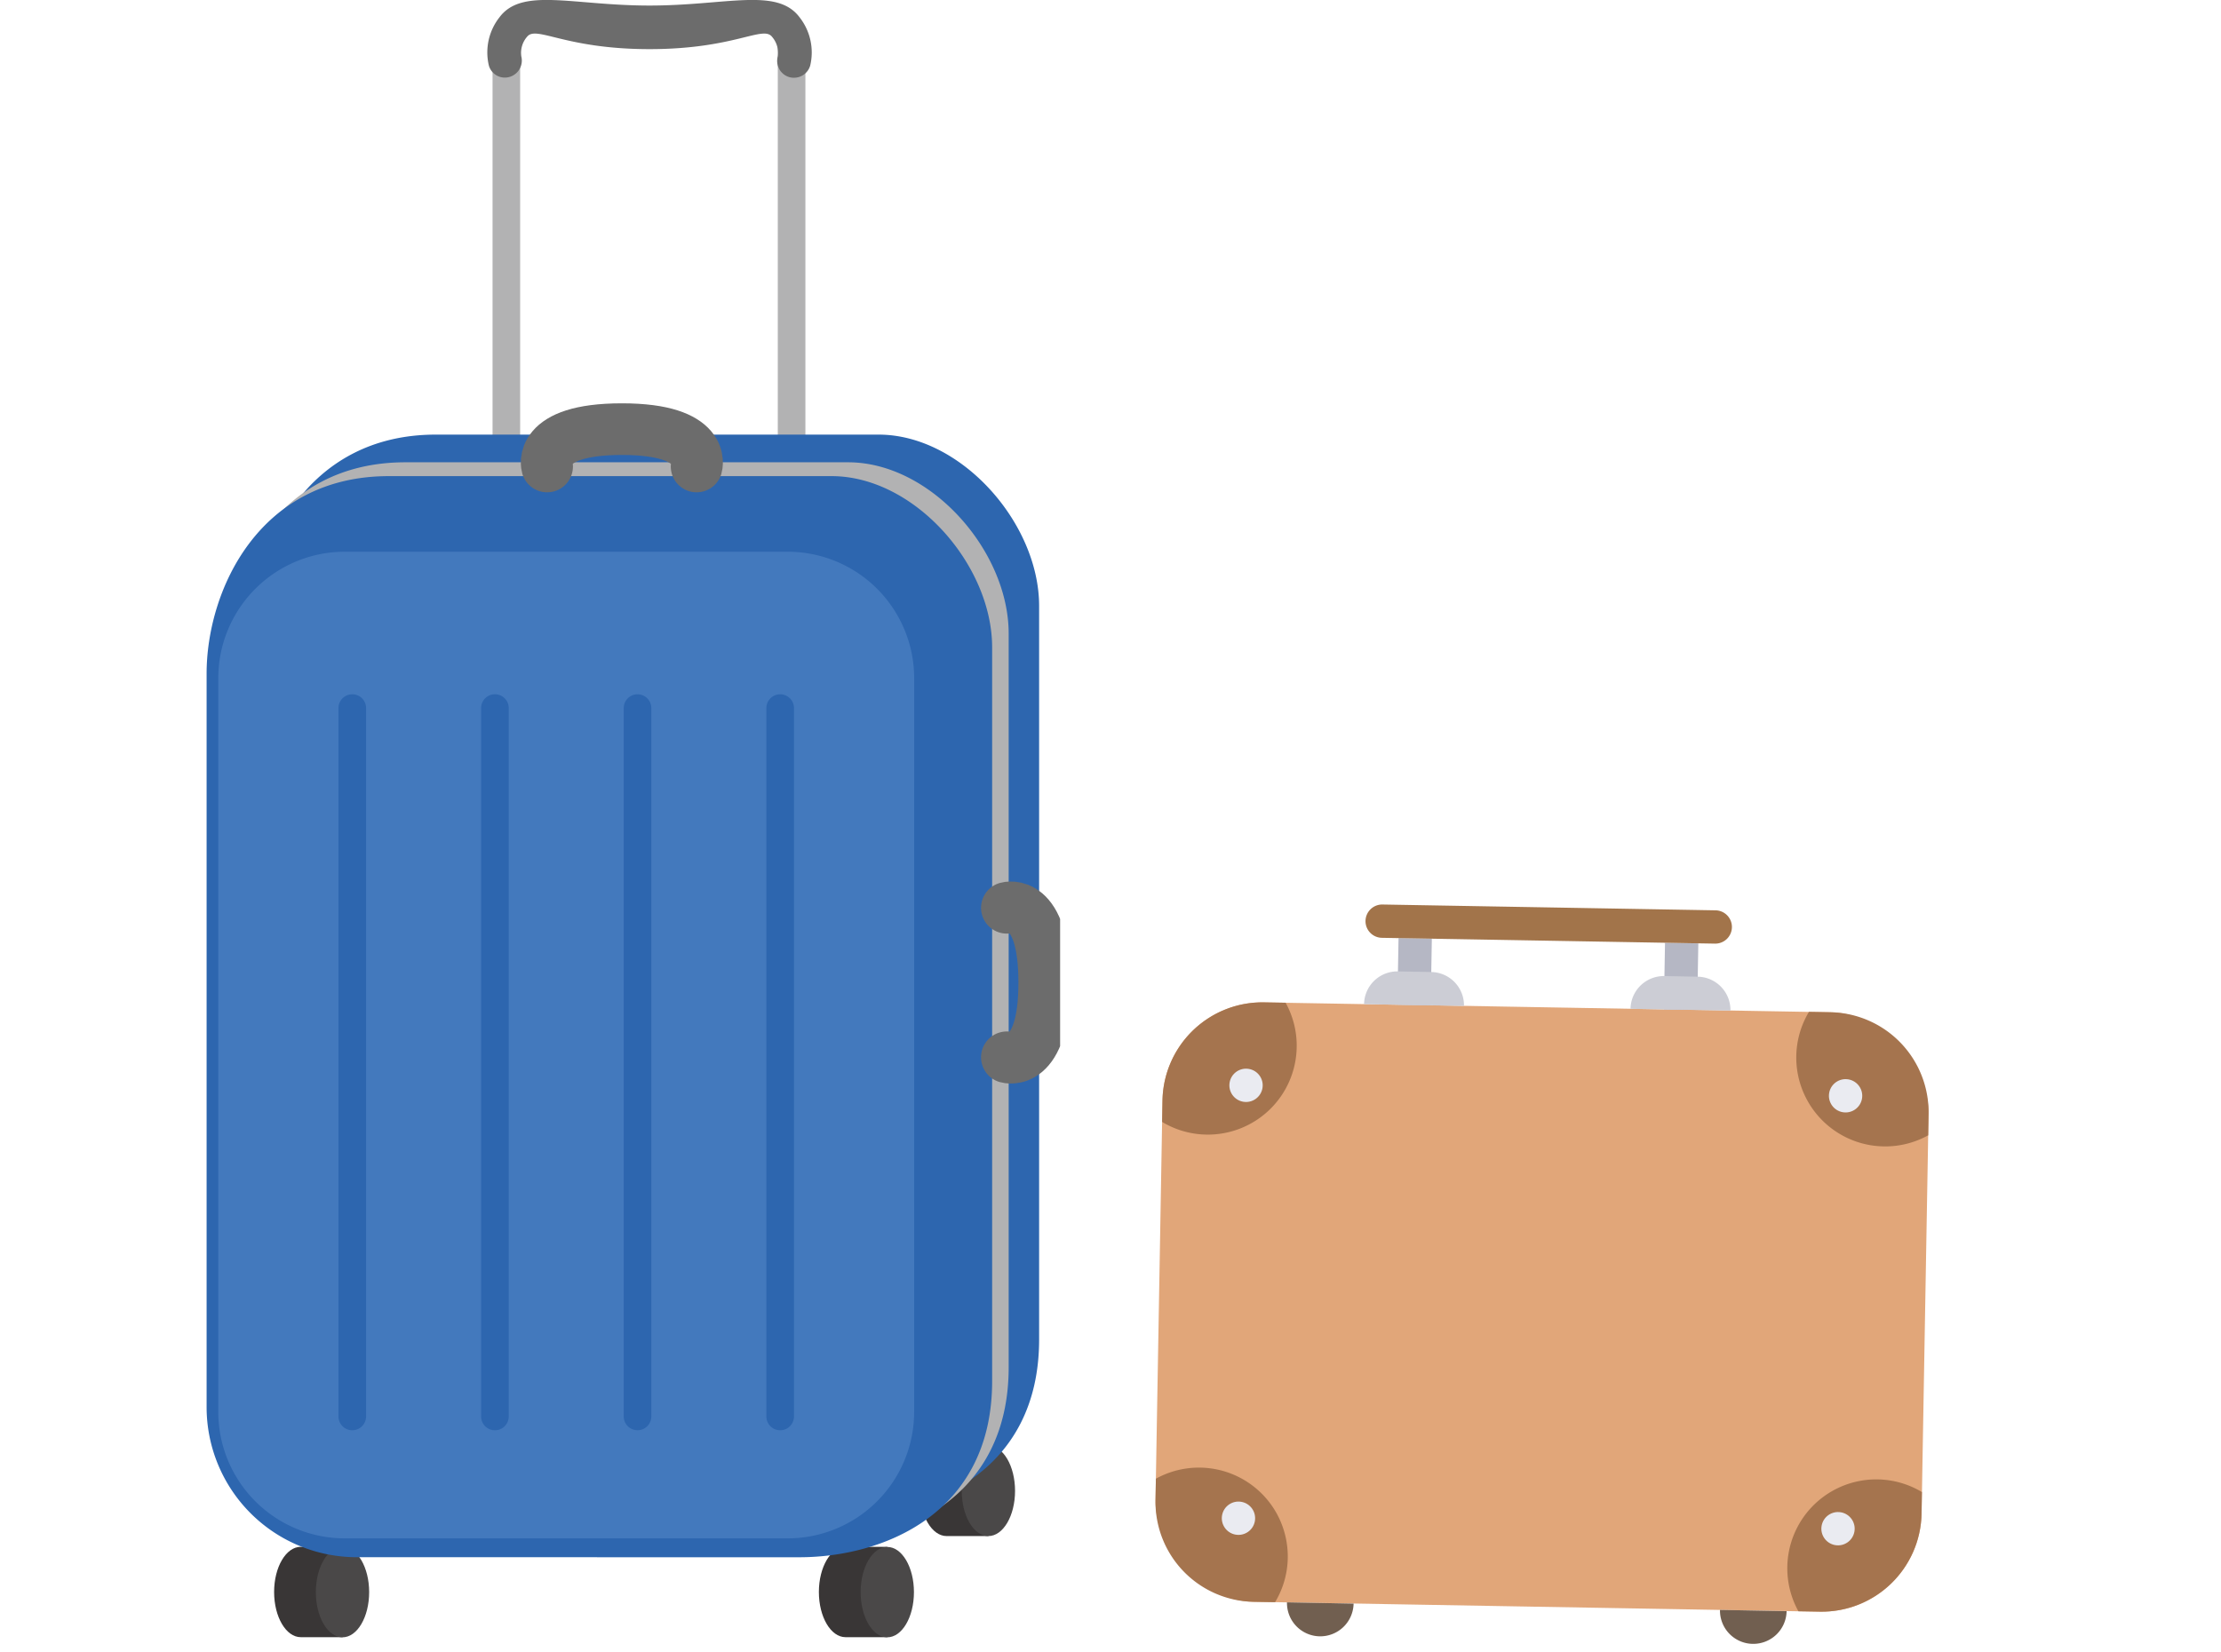 <svg xmlns="http://www.w3.org/2000/svg" xmlns:xlink="http://www.w3.org/1999/xlink" width="86" height="64" viewBox="0 0 86 64">
  <defs>
    <clipPath id="clip-path">
      <rect id="Rectangle_4594" data-name="Rectangle 4594" width="86" height="64" transform="translate(187 4383)" fill="#fff"/>
    </clipPath>
    <clipPath id="clip-path-2">
      <rect id="Rectangle_4530" data-name="Rectangle 4530" width="80" height="64" transform="translate(3900 4078)" fill="#fff"/>
    </clipPath>
    <clipPath id="clip-path-3">
      <rect id="Rectangle_189" data-name="Rectangle 189" width="33.049" height="63.41" fill="none"/>
    </clipPath>
  </defs>
  <g id="step-9-icon" transform="translate(-187 -4383)" clip-path="url(#clip-path)">
    <g id="Mask_Group_126" data-name="Mask Group 126" transform="translate(-3710 305)" clip-path="url(#clip-path-2)">
      <g id="Group_9193" data-name="Group 9193" transform="translate(-4.181 0.41)">
        <g id="Group_9192" data-name="Group 9192" transform="translate(3909.181 4077.59)">
          <g id="Group_192" data-name="Group 192" clip-path="url(#clip-path-3)">
            <path id="Path_1166" data-name="Path 1166" d="M82.209,35.38a.534.534,0,1,1-1.069,0V7.944a.534.534,0,0,1,1.069,0Z" transform="translate(-70.068 -6.4)" fill="#b2b2b3"/>
            <path id="Path_1167" data-name="Path 1167" d="M163.154,35.38a.534.534,0,1,1-1.069,0V7.944a.534.534,0,0,1,1.069,0Z" transform="translate(-139.968 -6.4)" fill="#b2b2b3"/>
            <path id="Path_1168" data-name="Path 1168" d="M205.085,413.845h-1.616c-.57,0-1.032-.783-1.032-1.75s.462-1.751,1.032-1.751h1.616Z" transform="translate(-174.814 -354.351)" fill="#393636"/>
            <path id="Path_1169" data-name="Path 1169" d="M216.343,412.095c0,.967-.462,1.75-1.032,1.75s-1.032-.783-1.032-1.75.461-1.751,1.032-1.751,1.032.785,1.032,1.751" transform="translate(-185.039 -354.351)" fill="#4a4848"/>
            <path id="Path_1170" data-name="Path 1170" d="M21.8,442.545H20.185c-.57,0-1.032-.783-1.032-1.75s.462-1.75,1.032-1.75H21.8Z" transform="translate(-16.539 -379.135)" fill="#393636"/>
            <path id="Path_1171" data-name="Path 1171" d="M33.059,440.8c0,.967-.462,1.75-1.032,1.75s-1.032-.783-1.032-1.75.462-1.75,1.032-1.75,1.032.784,1.032,1.75" transform="translate(-26.765 -379.135)" fill="#4a4848"/>
            <path id="Path_1172" data-name="Path 1172" d="M176.39,442.545h-1.616c-.57,0-1.032-.783-1.032-1.75s.462-1.75,1.032-1.75h1.616Z" transform="translate(-150.034 -379.135)" fill="#393636"/>
            <path id="Path_1173" data-name="Path 1173" d="M187.648,440.8c0,.967-.462,1.75-1.032,1.75s-1.032-.783-1.032-1.75.462-1.75,1.032-1.75,1.032.784,1.032,1.75" transform="translate(-160.259 -379.135)" fill="#4a4848"/>
            <path id="Path_1174" data-name="Path 1174" d="M19.16,165.227a5.815,5.815,0,0,1-5.808-5.808V131.007c0-3.2,2.011-7.651,7.051-7.651H37.55c3.2,0,6.216,3.433,6.216,6.635V158.4c0,5.167-4.257,6.823-7.46,6.823Z" transform="translate(-11.53 -106.523)" fill="#2d66af"/>
            <path id="Path_1175" data-name="Path 1175" d="M10.519,173.087a5.815,5.815,0,0,1-5.808-5.808V138.865c0-3.2,2.011-7.649,7.052-7.649H28.909c3.2,0,6.216,3.432,6.216,6.634v28.415c0,5.166-4.257,6.823-7.46,6.823Z" transform="translate(-4.068 -113.311)" fill="#b2b2b3"/>
            <path id="Path_1176" data-name="Path 1176" d="M5.808,177.013A5.816,5.816,0,0,1,0,171.2V142.791c0-3.2,2.011-7.65,7.052-7.65H24.2c3.2,0,6.217,3.431,6.217,6.635V170.19c0,5.167-4.257,6.824-7.46,6.824Z" transform="translate(0 -116.7)" fill="#2d66af"/>
            <path id="Path_1177" data-name="Path 1177" d="M30.263,189.92a4.9,4.9,0,0,1-4.9,4.9H8.218a4.9,4.9,0,0,1-4.9-4.9V161.506a4.9,4.9,0,0,1,4.9-4.9H25.364a4.9,4.9,0,0,1,4.9,4.9Z" transform="translate(-2.866 -135.237)" fill="#4379bd"/>
            <path id="Path_1178" data-name="Path 1178" d="M38.489,225.048a.534.534,0,1,1-1.069,0V197.612a.534.534,0,0,1,1.069,0Z" transform="translate(-32.314 -170.187)" fill="#2d66af"/>
            <path id="Path_1179" data-name="Path 1179" d="M78.962,225.048a.535.535,0,1,1-1.07,0V197.612a.535.535,0,0,1,1.07,0Z" transform="translate(-67.263 -170.187)" fill="#2d66af"/>
            <path id="Path_1180" data-name="Path 1180" d="M119.439,225.048a.534.534,0,1,1-1.068,0V197.612a.534.534,0,0,1,1.068,0Z" transform="translate(-102.219 -170.187)" fill="#2d66af"/>
            <path id="Path_1181" data-name="Path 1181" d="M159.912,225.048a.534.534,0,1,1-1.069,0V197.612a.534.534,0,0,1,1.069,0Z" transform="translate(-137.168 -170.187)" fill="#2d66af"/>
            <path id="Path_1182" data-name="Path 1182" d="M227.088,257.553s1.448-.428,1.448,2.895-1.448,2.894-1.448,2.894" transform="translate(-196.101 -222.393)" fill="none" stroke="#6c6c6c" stroke-linecap="round" stroke-linejoin="round" stroke-width="2"/>
            <path id="Path_1183" data-name="Path 1183" d="M96.509,123.256s-.429-1.447,2.894-1.447,2.894,1.447,2.894,1.447" transform="translate(-83.324 -105.188)" fill="none" stroke="#6c6c6c" stroke-linecap="round" stroke-linejoin="round" stroke-width="2"/>
            <path id="Path_1184" data-name="Path 1184" d="M91.523,3.012a.7.7,0,0,1-.185-.026.654.654,0,0,1-.439-.813.955.955,0,0,0-.227-.749c-.357-.451-1.446.479-4.742.479s-4.385-.93-4.742-.479a.948.948,0,0,0-.222.766.66.66,0,0,1-.463.791.644.644,0,0,1-.793-.436A2.2,2.2,0,0,1,80.119.67C80.992-.5,82.947.215,85.929.215S90.866-.5,91.739.67a2.2,2.2,0,0,1,.411,1.874.653.653,0,0,1-.626.467" transform="translate(-68.779 0)" fill="#6c6c6c"/>
          </g>
        </g>
        <g id="グループ_2149" data-name="グループ 2149" transform="translate(4407.587 4060.953) rotate(10)">
          <rect id="長方形_500" data-name="長方形 500" width="29.668" height="23.219" rx="3.87" transform="translate(-444.698 134.66) rotate(-9)" fill="#e1a679"/>
          <path id="交差_4" data-name="交差 4" d="M-443.963,139.3l-.13-.819a3.871,3.871,0,0,1,3.217-4.428l.82-.13a3.416,3.416,0,0,1,.723,1.627,3.44,3.44,0,0,1-2.858,3.936h0A3.424,3.424,0,0,1-443.963,139.3Z" fill="#a5744e"/>
          <path id="交差_5" data-name="交差 5" d="M-419.218,130.623a3.87,3.87,0,0,1,4.428,3.216l.13.821a3.442,3.442,0,0,1-4.84-.513,3.441,3.441,0,0,1-.723-1.623,3.432,3.432,0,0,1,.186-1.772Z" fill="#a5744e"/>
          <path id="交差_6" data-name="交差 6" d="M-437.244,156.989a3.869,3.869,0,0,1-4.427-3.217l-.13-.821a3.442,3.442,0,0,1,4.84.513,3.453,3.453,0,0,1,.722,1.623,3.432,3.432,0,0,1-.186,1.772Z" fill="#a5744e"/>
          <path id="交差_7" data-name="交差 7" d="M-412.5,148.309l.13.82a3.871,3.871,0,0,1-3.217,4.428l-.821.13a3.442,3.442,0,0,1,.513-4.84,3.445,3.445,0,0,1,1.623-.723A3.431,3.431,0,0,1-412.5,148.309Z" fill="#a5744e"/>
          <circle id="楕円形_117" data-name="楕円形 117" cx="0.645" cy="0.645" r="0.645" transform="translate(-441.654 136.695)" fill="#eaebf1"/>
          <circle id="楕円形_120" data-name="楕円形 120" cx="0.645" cy="0.645" r="0.645" transform="translate(-439.031 153.258)" fill="#eaebf1"/>
          <circle id="楕円形_118" data-name="楕円形 118" cx="0.645" cy="0.645" r="0.645" transform="translate(-418.721 133.063)" fill="#eaebf1"/>
          <circle id="楕円形_119" data-name="楕円形 119" cx="0.645" cy="0.645" r="0.645" transform="translate(-416.098 149.626)" fill="#eaebf1"/>
          <rect id="長方形_514" data-name="長方形 514" width="1.29" height="2.58" transform="translate(-436.184 130.699) rotate(-9)" fill="#b5b7c4"/>
          <rect id="長方形_515" data-name="長方形 515" width="1.29" height="2.58" transform="translate(-425.991 129.085) rotate(-9)" fill="#b5b7c4"/>
          <path id="長方形_510" data-name="長方形 510" d="M-435.97,156.785l2.548-.4h0a1.291,1.291,0,0,1-1.072,1.476h0a1.29,1.29,0,0,1-1.476-1.073Z" fill="#715f50"/>
          <path id="長方形_512" data-name="長方形 512" d="M-435.982,131.973l1.274-.2a1.29,1.29,0,0,1,1.476,1.073h0l-3.822.605h0A1.289,1.289,0,0,1-435.982,131.973Z" fill="#cccdd5"/>
          <path id="長方形_513" data-name="長方形 513" d="M-425.79,130.359l1.275-.2a1.29,1.29,0,0,1,1.475,1.072h0l-3.822.606h0A1.29,1.29,0,0,1-425.79,130.359Z" fill="#cccdd5"/>
          <path id="長方形_511" data-name="長方形 511" d="M-419.407,154.162l2.548-.4h0a1.29,1.29,0,0,1-1.073,1.475h0a1.288,1.288,0,0,1-1.475-1.072Z" fill="#715f50"/>
          <path id="長方形_516" data-name="長方形 516" d="M-437.023,129.526l12.741-2.018a.645.645,0,0,1,.738.536h0a.645.645,0,0,1-.536.738l-12.741,2.018a.645.645,0,0,1-.738-.536h0A.646.646,0,0,1-437.023,129.526Z" fill="#a2744a"/>
        </g>
      </g>
    </g>
  </g>
</svg>
